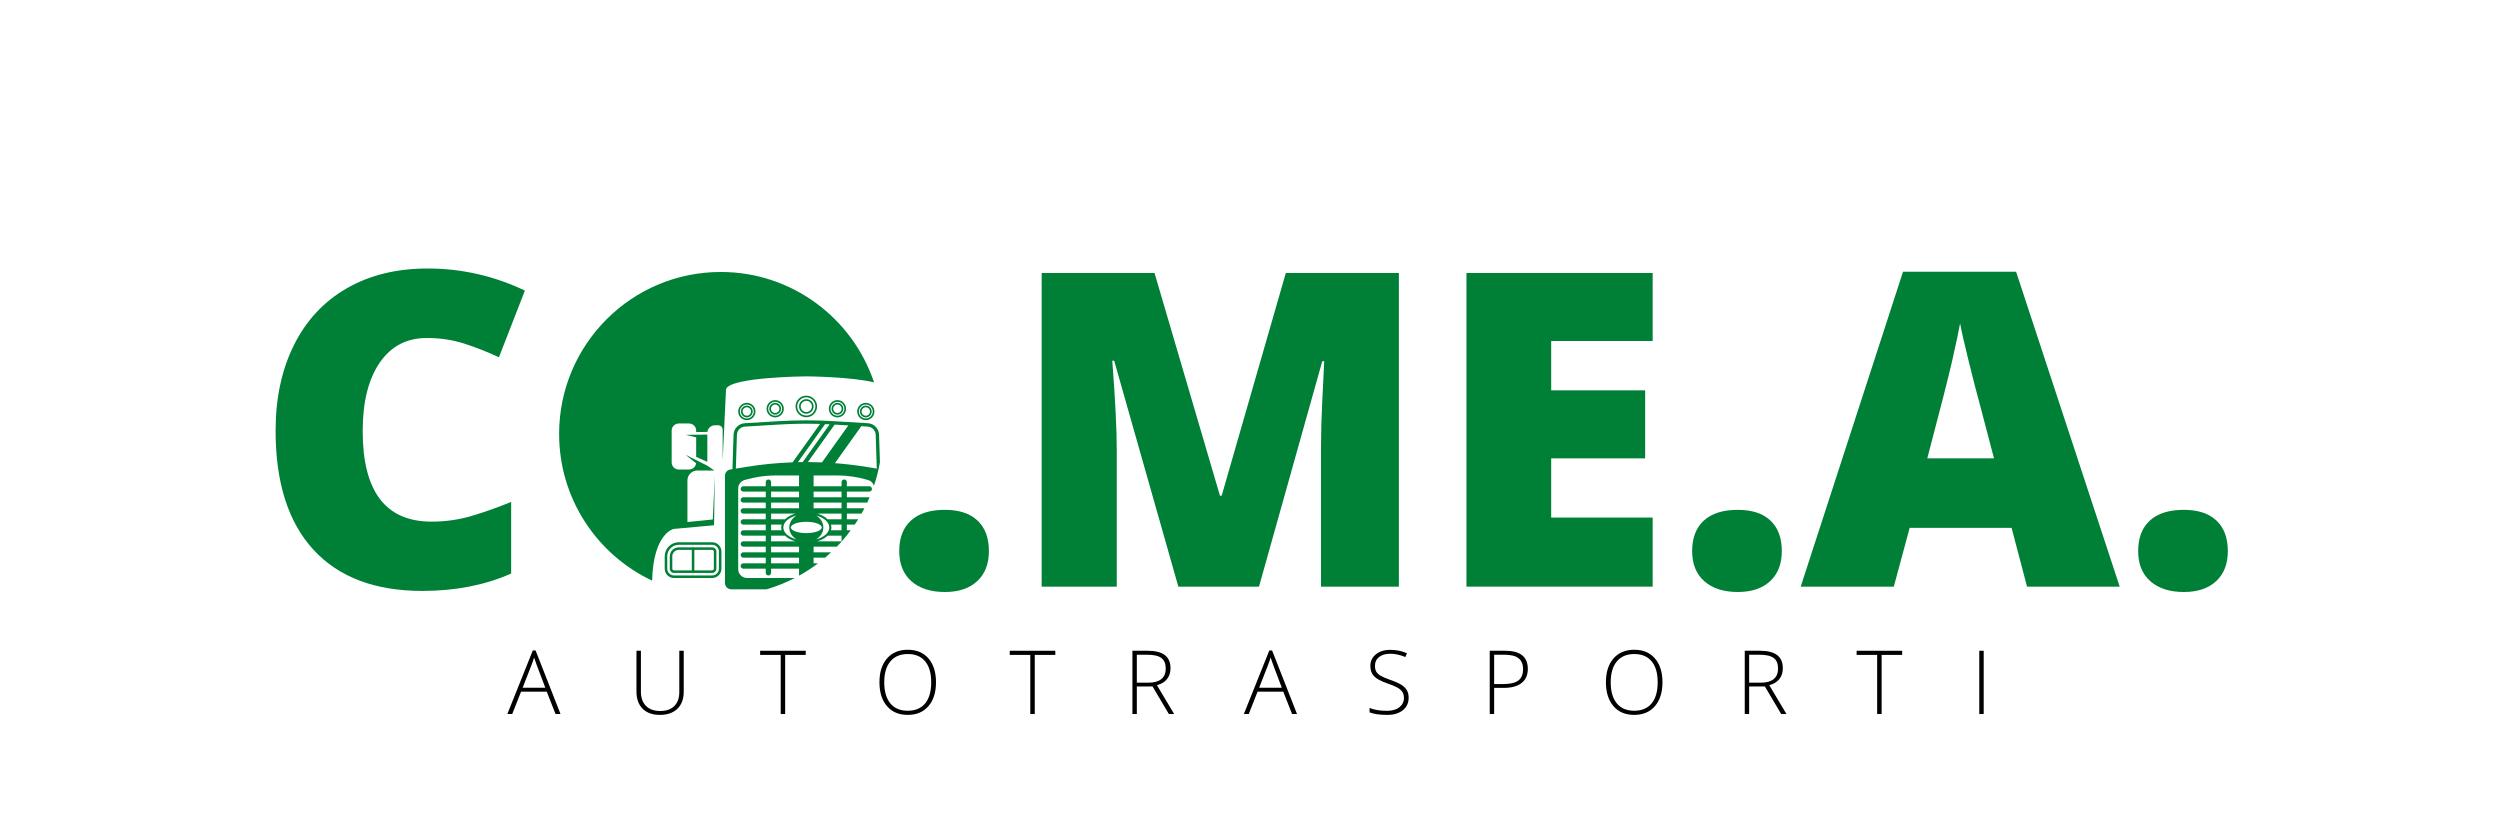 <svg xmlns="http://www.w3.org/2000/svg" xmlns:xlink="http://www.w3.org/1999/xlink" width="3000" zoomAndPan="magnify" viewBox="0 0 2250 750" height="1000" preserveAspectRatio="xMidYMid meet" version="1.0"><defs><g/><clipPath id="4f395fdcb0"><path d="M 652 378 L 791.953 378 L 791.953 530.477 L 652 530.477 Z M 652 378 " clip-rule="nonzero"/></clipPath><clipPath id="bb9d0d232b"><path d="M 503.203 244.727 L 787 244.727 L 787 523 L 503.203 523 Z M 503.203 244.727 " clip-rule="nonzero"/></clipPath></defs><g fill="#008037" fill-opacity="1"><g transform="translate(227.957, 527.977)"><g><path d="M 156.203 -223.781 C 138.047 -223.781 123.883 -216.344 113.719 -201.469 C 103.551 -186.602 98.469 -166.109 98.469 -139.984 C 98.469 -85.66 119.129 -58.5 160.453 -58.5 C 172.93 -58.5 185.023 -60.234 196.734 -63.703 C 208.453 -67.18 220.234 -71.367 232.078 -76.266 L 232.078 -11.781 C 208.523 -1.352 181.879 3.859 152.141 3.859 C 109.535 3.859 76.875 -8.492 54.156 -33.203 C 31.438 -57.922 20.078 -93.641 20.078 -140.359 C 20.078 -169.586 25.578 -195.27 36.578 -217.406 C 47.586 -239.539 63.422 -256.562 84.078 -268.469 C 104.742 -280.375 129.039 -286.328 156.969 -286.328 C 187.477 -286.328 216.633 -279.703 244.438 -266.453 L 221.078 -206.406 C 210.648 -211.289 200.223 -215.406 189.797 -218.75 C 179.367 -222.102 168.172 -223.781 156.203 -223.781 Z M 156.203 -223.781 "/></g></g></g><g fill="#008037" fill-opacity="1"><g transform="translate(484.556, 527.977)"><g/></g></g><g fill="#008037" fill-opacity="1"><g transform="translate(587.274, 527.977)"><g/></g></g><g fill="#008037" fill-opacity="1"><g transform="translate(689.993, 527.977)"><g/></g></g><g fill="#008037" fill-opacity="1"><g transform="translate(792.702, 527.977)"><g><path d="M 16.609 -32.047 C 16.609 -43.891 20.113 -53.031 27.125 -59.469 C 34.145 -65.906 44.348 -69.125 57.734 -69.125 C 70.473 -69.125 80.254 -65.906 87.078 -59.469 C 93.898 -53.031 97.312 -43.891 97.312 -32.047 C 97.312 -20.461 93.801 -11.422 86.781 -4.922 C 79.77 1.578 70.086 4.828 57.734 4.828 C 44.984 4.828 34.941 1.609 27.609 -4.828 C 20.273 -11.266 16.609 -20.336 16.609 -32.047 Z M 16.609 -32.047 "/></g></g></g><g fill="#008037" fill-opacity="1"><g transform="translate(907.005, 527.977)"><g><path d="M 153.5 0 L 95.766 -203.312 L 94.031 -203.312 C 96.727 -168.688 98.078 -141.785 98.078 -122.609 L 98.078 0 L 30.5 0 L 30.5 -282.281 L 132.062 -282.281 L 190.953 -81.859 L 192.5 -81.859 L 250.234 -282.281 L 351.984 -282.281 L 351.984 0 L 281.891 0 L 281.891 -123.766 C 281.891 -130.203 281.984 -137.344 282.172 -145.188 C 282.367 -153.039 283.238 -172.285 284.781 -202.922 L 283.047 -202.922 L 226.094 0 Z M 153.5 0 "/></g></g><g transform="translate(1289.305, 527.977)"><g><path d="M 198.094 0 L 30.5 0 L 30.5 -282.281 L 198.094 -282.281 L 198.094 -221.078 L 106.766 -221.078 L 106.766 -176.672 L 191.344 -176.672 L 191.344 -115.453 L 106.766 -115.453 L 106.766 -62.172 L 198.094 -62.172 Z M 198.094 0 "/></g></g><g transform="translate(1506.327, 527.977)"><g><path d="M 16.609 -32.047 C 16.609 -43.891 20.113 -53.031 27.125 -59.469 C 34.145 -65.906 44.348 -69.125 57.734 -69.125 C 70.473 -69.125 80.254 -65.906 87.078 -59.469 C 93.898 -53.031 97.312 -43.891 97.312 -32.047 C 97.312 -20.461 93.801 -11.422 86.781 -4.922 C 79.77 1.578 70.086 4.828 57.734 4.828 C 44.984 4.828 34.941 1.609 27.609 -4.828 C 20.273 -11.266 16.609 -20.336 16.609 -32.047 Z M 16.609 -32.047 "/></g></g><g transform="translate(1620.631, 527.977)"><g><path d="M 203.703 0 L 189.797 -52.906 L 98.078 -52.906 L 83.797 0 L 0 0 L 92.094 -283.438 L 193.844 -283.438 L 287.109 0 Z M 173.969 -115.453 L 161.797 -161.797 C 158.961 -172.098 155.52 -185.422 151.469 -201.766 C 147.414 -218.109 144.742 -229.82 143.453 -236.906 C 142.297 -230.344 140.008 -219.531 136.594 -204.469 C 133.188 -189.406 125.629 -159.734 113.922 -115.453 Z M 173.969 -115.453 "/></g></g><g transform="translate(1907.742, 527.977)"><g><path d="M 16.609 -32.047 C 16.609 -43.891 20.113 -53.031 27.125 -59.469 C 34.145 -65.906 44.348 -69.125 57.734 -69.125 C 70.473 -69.125 80.254 -65.906 87.078 -59.469 C 93.898 -53.031 97.312 -43.891 97.312 -32.047 C 97.312 -20.461 93.801 -11.422 86.781 -4.922 C 79.77 1.578 70.086 4.828 57.734 4.828 C 44.984 4.828 34.941 1.609 27.609 -4.828 C 20.273 -11.266 16.609 -20.336 16.609 -32.047 Z M 16.609 -32.047 "/></g></g></g><path fill="#008037" d="M 753.695 374.145 C 750.25 374.145 747.445 371.336 747.445 367.883 C 747.445 364.43 750.25 361.617 753.695 361.617 C 757.141 361.617 759.945 364.43 759.945 367.883 C 759.945 371.336 757.141 374.145 753.695 374.145 Z M 753.695 375.668 C 757.98 375.668 761.469 372.176 761.469 367.883 C 761.469 363.59 757.98 360.094 753.695 360.094 C 749.41 360.094 745.926 363.59 745.926 367.883 C 745.926 372.176 749.41 375.668 753.695 375.668 " fill-opacity="1" fill-rule="nonzero"/><path fill="#008037" d="M 605.082 500.723 C 605.082 497.5 607.695 494.879 610.914 494.879 L 622.625 494.879 L 622.625 513.34 L 606.602 513.34 C 605.766 513.34 605.082 512.656 605.082 511.816 Z M 624.906 494.879 L 640.934 494.879 C 641.77 494.879 642.453 495.562 642.453 496.402 L 642.453 511.816 C 642.453 512.656 641.77 513.34 640.934 513.34 L 624.906 513.34 Z M 602.801 500.723 L 602.801 511.816 C 602.801 513.918 604.504 515.629 606.602 515.629 L 640.934 515.629 C 643.027 515.629 644.734 513.918 644.734 511.816 L 644.734 496.402 C 644.734 494.301 643.027 492.594 640.934 492.594 L 610.914 492.594 C 606.438 492.594 602.801 496.238 602.801 500.723 " fill-opacity="1" fill-rule="nonzero"/><path fill="#008037" d="M 753.695 371.672 C 751.609 371.672 749.91 369.973 749.91 367.883 C 749.91 365.789 751.609 364.09 753.695 364.09 C 755.781 364.09 757.48 365.789 757.48 367.883 C 757.48 369.973 755.781 371.672 753.695 371.672 Z M 753.695 373.199 C 756.621 373.199 759 370.812 759 367.883 C 759 364.949 756.621 362.566 753.695 362.566 C 750.77 362.566 748.391 364.949 748.391 367.883 C 748.391 370.812 750.77 373.199 753.695 373.199 " fill-opacity="1" fill-rule="nonzero"/><path fill="#008037" d="M 697.66 371.672 C 695.574 371.672 693.875 369.973 693.875 367.883 C 693.875 365.789 695.574 364.09 697.66 364.09 C 699.746 364.09 701.449 365.789 701.449 367.883 C 701.449 369.973 699.746 371.672 697.66 371.672 Z M 697.66 373.199 C 700.586 373.199 702.965 370.812 702.965 367.883 C 702.965 364.949 700.586 362.566 697.66 362.566 C 694.738 362.566 692.355 364.949 692.355 367.883 C 692.355 370.812 694.738 373.199 697.66 373.199 " fill-opacity="1" fill-rule="nonzero"/><path fill="#008037" d="M 672.141 374.145 C 670.055 374.145 668.355 372.445 668.355 370.352 C 668.355 368.262 670.055 366.559 672.141 366.559 C 674.227 366.559 675.926 368.262 675.926 370.352 C 675.926 372.445 674.227 374.145 672.141 374.145 Z M 672.141 375.668 C 675.066 375.668 677.445 373.285 677.445 370.352 C 677.445 367.422 675.066 365.035 672.141 365.035 C 669.215 365.035 666.832 367.422 666.832 370.352 C 666.832 373.285 669.215 375.668 672.141 375.668 " fill-opacity="1" fill-rule="nonzero"/><path fill="#008037" d="M 725.68 370.84 C 722.902 370.84 720.648 368.578 720.648 365.797 C 720.648 363.016 722.902 360.754 725.68 360.754 C 728.457 360.754 730.711 363.016 730.711 365.797 C 730.711 368.578 728.457 370.84 725.68 370.84 Z M 725.68 372.363 C 729.293 372.363 732.234 369.418 732.234 365.797 C 732.234 362.176 729.293 359.227 725.68 359.227 C 722.062 359.227 719.125 362.176 719.125 365.797 C 719.125 369.418 722.062 372.363 725.68 372.363 " fill-opacity="1" fill-rule="nonzero"/><path fill="#008037" d="M 697.66 374.145 C 694.215 374.145 691.414 371.336 691.414 367.883 C 691.414 364.43 694.215 361.617 697.66 361.617 C 701.109 361.617 703.914 364.43 703.914 367.883 C 703.914 371.336 701.109 374.145 697.66 374.145 Z M 697.66 375.668 C 701.949 375.668 705.434 372.176 705.434 367.883 C 705.434 363.59 701.949 360.094 697.66 360.094 C 693.379 360.094 689.891 363.59 689.891 367.883 C 689.891 372.176 693.379 375.668 697.66 375.668 " fill-opacity="1" fill-rule="nonzero"/><path fill="#008037" d="M 672.141 376.617 C 668.695 376.617 665.891 373.805 665.891 370.352 C 665.891 366.898 668.695 364.09 672.141 364.09 C 675.586 364.09 678.391 366.898 678.391 370.352 C 678.391 373.805 675.586 376.617 672.141 376.617 Z M 672.141 378.141 C 676.426 378.141 679.91 374.645 679.91 370.352 C 679.91 366.059 676.426 362.566 672.141 362.566 C 667.855 362.566 664.371 366.059 664.371 370.352 C 664.371 374.645 667.855 378.141 672.141 378.141 " fill-opacity="1" fill-rule="nonzero"/><g clip-path="url(#4f395fdcb0)"><path fill="#008037" d="M 662.27 421.723 L 663.238 391.34 C 663.363 387.363 666.449 384.188 670.41 383.945 L 701.125 382.094 C 713.418 381.352 725.734 381.168 738.043 381.543 L 713.34 416.086 C 699.223 416.602 685.129 417.988 671.141 420.273 Z M 718.121 415.941 L 742.598 381.711 C 743.961 381.77 745.32 381.836 746.68 381.906 L 722.383 415.883 C 720.965 415.898 719.543 415.91 718.121 415.941 Z M 719.125 442.441 L 719.125 447.539 L 693.977 447.539 L 693.977 442.441 Z M 693.977 452.352 L 719.125 452.352 L 719.125 457.445 L 693.977 457.445 Z M 693.977 462.258 L 715.762 462.258 C 711.91 463.383 708.699 465.152 706.473 467.355 L 693.977 467.355 Z M 693.977 472.164 L 703.473 472.164 C 703.23 472.992 703.098 473.84 703.098 474.715 C 703.098 475.586 703.23 476.438 703.473 477.262 L 693.977 477.262 Z M 693.977 482.074 L 706.473 482.074 C 708.699 484.273 711.91 486.047 715.762 487.172 L 693.977 487.172 Z M 693.977 491.98 L 719.125 491.98 L 719.125 497.078 L 693.977 497.078 Z M 693.977 501.891 L 719.125 501.891 L 719.125 506.984 L 693.977 506.984 Z M 710.34 474.715 C 710.34 479.18 712.941 483.117 716.906 485.496 C 709.871 483.598 705 479.484 705 474.715 C 705 469.945 709.871 465.832 716.906 463.93 C 712.941 466.309 710.34 470.25 710.34 474.715 Z M 711.801 474.715 C 711.801 471.902 718.016 469.621 725.68 469.621 C 733.344 469.621 739.559 471.902 739.559 474.715 C 739.559 477.527 733.344 479.805 725.68 479.805 C 718.016 479.805 711.801 477.527 711.801 474.715 Z M 734.453 485.496 C 738.418 483.117 741.02 479.18 741.02 474.715 C 741.02 470.25 738.418 466.309 734.453 463.93 C 741.484 465.832 746.359 469.945 746.359 474.715 C 746.359 479.484 741.484 483.598 734.453 485.496 Z M 735.598 487.172 C 739.449 486.047 742.656 484.273 744.887 482.074 L 757.383 482.074 L 757.383 487.172 Z M 757.383 477.262 L 747.883 477.262 C 748.129 476.438 748.258 475.586 748.258 474.715 C 748.258 473.84 748.129 472.992 747.883 472.164 L 757.383 472.164 Z M 757.383 467.355 L 744.887 467.355 C 742.656 465.152 739.449 463.383 735.598 462.258 L 757.383 462.258 Z M 757.383 457.445 L 732.234 457.445 L 732.234 452.352 L 757.383 452.352 Z M 757.383 447.539 L 732.234 447.539 L 732.234 442.441 L 757.383 442.441 Z M 727.074 415.863 L 751.184 382.152 L 763.5 382.891 L 739.77 416.148 C 735.539 415.973 731.309 415.879 727.074 415.863 Z M 751.426 416.844 L 775.152 383.598 L 780.945 383.945 C 784.91 384.188 787.992 387.363 788.121 391.34 L 789.09 421.723 L 780.215 420.273 C 770.66 418.711 761.055 417.578 751.426 416.844 Z M 652.477 428.184 L 652.477 524.688 C 652.477 527.844 655.031 530.402 658.18 530.402 L 689.895 530.402 C 698.738 527.793 707.234 524.363 715.289 520.199 L 672.305 520.199 C 667.922 520.199 664.371 516.641 664.371 512.246 L 664.371 439.66 C 664.371 436.145 666.668 433.047 670.031 432.039 C 679.195 429.289 688.711 427.895 698.273 427.895 L 719.125 427.895 L 719.125 437.633 L 693.977 437.633 L 693.977 433.918 C 693.977 432.594 692.898 431.516 691.574 431.516 C 690.246 431.516 689.172 432.594 689.172 433.918 L 689.172 437.633 L 669 437.633 C 667.676 437.633 666.602 438.707 666.602 440.035 C 666.602 441.363 667.676 442.441 669 442.441 L 689.172 442.441 L 689.172 447.539 L 669 447.539 C 667.676 447.539 666.602 448.613 666.602 449.945 C 666.602 451.273 667.676 452.352 669 452.352 L 689.172 452.352 L 689.172 457.445 L 669 457.445 C 667.676 457.445 666.602 458.523 666.602 459.852 C 666.602 461.18 667.676 462.258 669 462.258 L 689.172 462.258 L 689.172 467.355 L 669 467.355 C 667.676 467.355 666.602 468.43 666.602 469.758 C 666.602 471.09 667.676 472.164 669 472.164 L 689.172 472.164 L 689.172 477.262 L 669 477.262 C 667.676 477.262 666.602 478.34 666.602 479.668 C 666.602 480.996 667.676 482.074 669 482.074 L 689.172 482.074 L 689.172 487.172 L 669 487.172 C 667.676 487.172 666.602 488.246 666.602 489.578 C 666.602 490.902 667.676 491.98 669 491.98 L 689.172 491.98 L 689.172 497.078 L 669 497.078 C 667.676 497.078 666.602 498.156 666.602 499.484 C 666.602 500.812 667.676 501.891 669 501.891 L 689.172 501.891 L 689.172 506.984 L 669 506.984 C 667.676 506.984 666.602 508.062 666.602 509.391 C 666.602 510.723 667.676 511.797 669 511.797 L 689.172 511.797 L 689.172 515.508 C 689.172 516.836 690.246 517.914 691.574 517.914 C 692.898 517.914 693.977 516.836 693.977 515.508 L 693.977 511.797 L 719.125 511.797 L 719.125 518.137 C 725.102 514.816 730.82 511.09 736.246 506.984 L 732.234 506.984 L 732.234 501.891 L 742.602 501.891 C 744.438 500.332 746.238 498.727 747.996 497.078 L 732.234 497.078 L 732.234 491.98 L 753.176 491.98 C 757.645 487.359 761.812 482.445 765.645 477.262 L 762.184 477.262 L 762.184 472.164 L 769.25 472.164 C 770.316 470.586 771.348 468.98 772.355 467.355 L 762.184 467.355 L 762.184 462.258 L 775.371 462.258 C 776.27 460.672 777.137 459.07 777.977 457.445 L 762.184 457.445 L 762.184 452.352 L 780.477 452.352 C 781.215 450.766 781.934 449.176 782.617 447.566 C 782.531 447.555 782.445 447.539 782.355 447.539 L 762.184 447.539 L 762.184 442.441 L 782.355 442.441 C 783.684 442.441 784.758 441.363 784.758 440.035 C 784.758 438.707 783.684 437.633 782.355 437.633 L 762.184 437.633 L 762.184 433.918 C 762.184 432.594 761.109 431.516 759.785 431.516 C 758.461 431.516 757.383 432.594 757.383 433.918 L 757.383 437.633 L 732.234 437.633 L 732.234 427.895 L 753.082 427.895 C 762.648 427.895 772.164 429.289 781.328 432.039 C 783.852 432.797 785.773 434.73 786.578 437.137 C 788.875 430.301 790.68 423.242 791.949 416.004 L 791.16 391.246 C 790.984 385.684 786.672 381.238 781.129 380.902 L 750.238 379.039 C 733.879 378.055 717.477 378.055 701.121 379.039 L 670.23 380.902 C 664.688 381.238 660.371 385.684 660.195 391.246 L 659.211 422.223 L 657.262 422.539 C 654.504 422.992 652.477 425.379 652.477 428.184 " fill-opacity="1" fill-rule="nonzero"/></g><path fill="#008037" d="M 725.68 373.988 C 721.172 373.988 717.504 370.316 717.504 365.797 C 717.504 361.277 721.172 357.602 725.68 357.602 C 730.188 357.602 733.855 361.277 733.855 365.797 C 733.855 370.316 730.188 373.988 725.68 373.988 Z M 725.68 375.516 C 731.027 375.516 735.379 371.156 735.379 365.797 C 735.379 360.438 731.027 356.078 725.68 356.078 C 720.332 356.078 715.98 360.438 715.98 365.797 C 715.98 371.156 720.332 375.516 725.68 375.516 " fill-opacity="1" fill-rule="nonzero"/><g clip-path="url(#bb9d0d232b)"><path fill="#008037" d="M 648.684 244.773 C 712.848 244.773 767.301 286.398 786.637 344.172 C 766.215 339.027 725.68 338.723 725.68 338.723 C 725.68 338.723 657.484 339.23 653.43 350.156 L 650.387 414.559 L 650.387 386.738 C 650.387 384.527 648.598 382.738 646.395 382.738 L 643.445 382.738 C 639.969 382.738 637.105 385.336 636.668 388.699 L 626.555 388.855 L 626.555 387.562 C 626.555 384.023 623.691 381.148 620.156 381.148 L 610.902 381.148 C 607.367 381.148 604.5 384.023 604.5 387.562 L 604.5 416.145 C 604.5 419.688 607.367 422.559 610.902 422.559 L 620.156 422.559 C 623.418 422.559 626.113 420.109 626.504 416.941 C 626.504 416.938 626.504 416.938 626.504 416.938 L 616.984 409.285 L 626.555 414.086 L 636.602 419.129 L 642.906 423.449 L 627.633 423.449 C 622.699 423.449 618.695 427.457 618.695 432.406 L 618.695 469.812 L 641.512 467.527 L 643.289 427.641 L 642.652 472.734 L 606.273 476.039 C 606.273 476.039 587.984 479.727 586.91 522.574 C 537.453 499.293 503.207 448.938 503.207 390.562 C 503.207 310.043 568.34 244.773 648.684 244.773 " fill-opacity="1" fill-rule="nonzero"/></g><path fill="#008037" d="M 626.555 393.754 L 626.555 393.59 L 616.984 391.375 L 626.555 391.242 L 636.602 391.105 L 636.602 415.668 L 626.555 411.223 L 626.555 393.754 " fill-opacity="1" fill-rule="nonzero"/><path fill="#008037" d="M 779.219 376.617 C 775.773 376.617 772.969 373.805 772.969 370.352 C 772.969 366.898 775.773 364.09 779.219 364.09 C 782.664 364.09 785.469 366.898 785.469 370.352 C 785.469 373.805 782.664 376.617 779.219 376.617 Z M 779.219 378.141 C 783.504 378.141 786.988 374.645 786.988 370.352 C 786.988 366.059 783.504 362.566 779.219 362.566 C 774.934 362.566 771.449 366.059 771.449 370.352 C 771.449 374.645 774.934 378.141 779.219 378.141 " fill-opacity="1" fill-rule="nonzero"/><path fill="#008037" d="M 779.219 374.145 C 777.133 374.145 775.434 372.445 775.434 370.352 C 775.434 368.262 777.133 366.559 779.219 366.559 C 781.305 366.559 783.004 368.262 783.004 370.352 C 783.004 372.445 781.305 374.145 779.219 374.145 Z M 779.219 375.668 C 782.145 375.668 784.523 373.285 784.523 370.352 C 784.523 367.422 782.145 365.035 779.219 365.035 C 776.293 365.035 773.91 367.422 773.91 370.352 C 773.91 373.285 776.293 375.668 779.219 375.668 " fill-opacity="1" fill-rule="nonzero"/><path fill="#008037" d="M 600.52 500.723 C 600.52 494.98 605.18 490.305 610.914 490.305 L 640.934 490.305 C 644.285 490.305 647.016 493.043 647.016 496.402 L 647.016 511.816 C 647.016 515.176 644.285 517.914 640.934 517.914 L 606.602 517.914 C 603.246 517.914 600.52 515.176 600.52 511.816 Z M 598.234 500.723 L 598.234 511.816 C 598.234 516.438 601.988 520.199 606.602 520.199 L 640.934 520.199 C 645.543 520.199 649.297 516.438 649.297 511.816 L 649.297 496.402 C 649.297 491.781 645.543 488.02 640.934 488.02 L 610.914 488.02 C 603.922 488.02 598.234 493.715 598.234 500.723 " fill-opacity="1" fill-rule="nonzero"/><g fill="#000000" fill-opacity="1"><g transform="translate(456.601, 642.62)"><g><path d="M 35.484 -20.094 L 12.344 -20.094 L 4.406 0 L 0 0 L 22.906 -57.172 L 25.438 -57.172 L 47.859 0 L 43.391 0 Z M 13.781 -23.688 L 34.156 -23.688 L 26.406 -44.203 C 25.758 -45.816 24.977 -48.051 24.062 -50.906 C 23.363 -48.414 22.598 -46.156 21.766 -44.125 Z M 13.781 -23.688 "/></g></g></g><g fill="#000000" fill-opacity="1"><g transform="translate(565.416, 642.62)"><g><path d="M 49.938 -56.938 L 49.938 -20.094 C 49.938 -13.551 48.039 -8.438 44.25 -4.75 C 40.457 -1.062 35.172 0.781 28.391 0.781 C 21.797 0.781 16.648 -1.066 12.953 -4.766 C 9.254 -8.473 7.406 -13.633 7.406 -20.25 L 7.406 -56.938 L 11.406 -56.938 L 11.406 -20.094 C 11.406 -14.613 12.926 -10.348 15.969 -7.297 C 19.008 -4.242 23.305 -2.719 28.859 -2.719 C 34.285 -2.719 38.488 -4.219 41.469 -7.219 C 44.457 -10.219 45.953 -14.379 45.953 -19.703 L 45.953 -56.938 Z M 49.938 -56.938 "/></g></g></g><g fill="#000000" fill-opacity="1"><g transform="translate(683.736, 642.62)"><g><path d="M 22.906 0 L 18.891 0 L 18.891 -53.203 L 0.391 -53.203 L 0.391 -56.938 L 41.406 -56.938 L 41.406 -53.203 L 22.906 -53.203 Z M 22.906 0 "/></g></g></g><g fill="#000000" fill-opacity="1"><g transform="translate(786.475, 642.62)"><g><path d="M 55.922 -28.547 C 55.922 -19.516 53.66 -12.367 49.141 -7.109 C 44.629 -1.848 38.398 0.781 30.453 0.781 C 22.535 0.781 16.316 -1.848 11.797 -7.109 C 7.285 -12.367 5.031 -19.539 5.031 -28.625 C 5.031 -37.688 7.305 -44.82 11.859 -50.031 C 16.41 -55.238 22.633 -57.844 30.531 -57.844 C 38.477 -57.844 44.695 -55.223 49.188 -49.984 C 53.676 -44.754 55.922 -37.609 55.922 -28.547 Z M 9.344 -28.547 C 9.344 -20.391 11.16 -14.082 14.797 -9.625 C 18.43 -5.176 23.648 -2.953 30.453 -2.953 C 37.305 -2.953 42.547 -5.16 46.172 -9.578 C 49.797 -13.992 51.609 -20.316 51.609 -28.547 C 51.609 -36.754 49.797 -43.047 46.172 -47.422 C 42.547 -51.797 37.332 -53.984 30.531 -53.984 C 23.758 -53.984 18.535 -51.773 14.859 -47.359 C 11.18 -42.941 9.344 -36.672 9.344 -28.547 Z M 9.344 -28.547 "/></g></g></g><g fill="#000000" fill-opacity="1"><g transform="translate(908.378, 642.62)"><g><path d="M 22.906 0 L 18.891 0 L 18.891 -53.203 L 0.391 -53.203 L 0.391 -56.938 L 41.406 -56.938 L 41.406 -53.203 L 22.906 -53.203 Z M 22.906 0 "/></g></g></g><g fill="#000000" fill-opacity="1"><g transform="translate(1011.117, 642.62)"><g><path d="M 12.031 -24.812 L 12.031 0 L 8.062 0 L 8.062 -56.938 L 21.609 -56.938 C 28.672 -56.938 33.891 -55.629 37.266 -53.016 C 40.648 -50.41 42.344 -46.488 42.344 -41.25 C 42.344 -37.426 41.332 -34.203 39.312 -31.578 C 37.301 -28.961 34.242 -27.082 30.141 -25.938 L 45.609 0 L 40.859 0 L 26.172 -24.812 Z M 12.031 -28.234 L 22.906 -28.234 C 27.707 -28.234 31.43 -29.301 34.078 -31.438 C 36.723 -33.582 38.047 -36.75 38.047 -40.938 C 38.047 -45.27 36.75 -48.422 34.156 -50.391 C 31.562 -52.367 27.328 -53.359 21.453 -53.359 L 12.031 -53.359 Z M 12.031 -28.234 "/></g></g></g><g fill="#000000" fill-opacity="1"><g transform="translate(1119.465, 642.62)"><g><path d="M 35.484 -20.094 L 12.344 -20.094 L 4.406 0 L 0 0 L 22.906 -57.172 L 25.438 -57.172 L 47.859 0 L 43.391 0 Z M 13.781 -23.688 L 34.156 -23.688 L 26.406 -44.203 C 25.758 -45.816 24.977 -48.051 24.062 -50.906 C 23.363 -48.414 22.598 -46.156 21.766 -44.125 Z M 13.781 -23.688 "/></g></g></g><g fill="#000000" fill-opacity="1"><g transform="translate(1228.281, 642.62)"><g><path d="M 39.5 -14.688 C 39.5 -9.938 37.75 -6.172 34.25 -3.391 C 30.758 -0.609 26.117 0.781 20.328 0.781 C 13.367 0.781 8.035 0.016 4.328 -1.516 L 4.328 -5.484 C 8.43 -3.742 13.66 -2.875 20.016 -2.875 C 24.691 -2.875 28.398 -3.945 31.141 -6.094 C 33.879 -8.238 35.25 -11.051 35.25 -14.531 C 35.25 -16.688 34.789 -18.469 33.875 -19.875 C 32.969 -21.289 31.488 -22.582 29.438 -23.75 C 27.395 -24.926 24.383 -26.188 20.406 -27.531 C 14.594 -29.531 10.578 -31.691 8.359 -34.016 C 6.141 -36.336 5.031 -39.438 5.031 -43.312 C 5.031 -47.57 6.695 -51.047 10.031 -53.734 C 13.363 -56.422 17.656 -57.766 22.906 -57.766 C 28.25 -57.766 33.27 -56.75 37.969 -54.719 L 36.531 -51.297 C 31.801 -53.266 27.285 -54.25 22.984 -54.25 C 18.773 -54.25 15.422 -53.273 12.922 -51.328 C 10.43 -49.379 9.188 -46.734 9.188 -43.391 C 9.188 -41.285 9.566 -39.555 10.328 -38.203 C 11.098 -36.859 12.352 -35.645 14.094 -34.562 C 15.832 -33.488 18.82 -32.195 23.062 -30.688 C 27.5 -29.156 30.832 -27.664 33.062 -26.219 C 35.301 -24.781 36.93 -23.145 37.953 -21.312 C 38.984 -19.488 39.5 -17.281 39.5 -14.688 Z M 39.5 -14.688 "/></g></g></g><g fill="#000000" fill-opacity="1"><g transform="translate(1332.695, 642.62)"><g><path d="M 42.344 -40.578 C 42.344 -35.078 40.473 -30.859 36.734 -27.922 C 32.992 -24.992 27.695 -23.531 20.844 -23.531 L 12.031 -23.531 L 12.031 0 L 8.062 0 L 8.062 -56.938 L 22 -56.938 C 35.562 -56.938 42.344 -51.484 42.344 -40.578 Z M 12.031 -26.953 L 19.859 -26.953 C 26.273 -26.953 30.91 -28.008 33.766 -30.125 C 36.617 -32.238 38.047 -35.672 38.047 -40.422 C 38.047 -44.816 36.695 -48.07 34 -50.188 C 31.301 -52.301 27.117 -53.359 21.453 -53.359 L 12.031 -53.359 Z M 12.031 -26.953 "/></g></g></g><g fill="#000000" fill-opacity="1"><g transform="translate(1440.303, 642.62)"><g><path d="M 55.922 -28.547 C 55.922 -19.516 53.66 -12.367 49.141 -7.109 C 44.629 -1.848 38.398 0.781 30.453 0.781 C 22.535 0.781 16.316 -1.848 11.797 -7.109 C 7.285 -12.367 5.031 -19.539 5.031 -28.625 C 5.031 -37.688 7.305 -44.82 11.859 -50.031 C 16.41 -55.238 22.633 -57.844 30.531 -57.844 C 38.477 -57.844 44.695 -55.223 49.188 -49.984 C 53.676 -44.754 55.922 -37.609 55.922 -28.547 Z M 9.344 -28.547 C 9.344 -20.391 11.16 -14.082 14.797 -9.625 C 18.43 -5.176 23.648 -2.953 30.453 -2.953 C 37.305 -2.953 42.547 -5.16 46.172 -9.578 C 49.797 -13.992 51.609 -20.316 51.609 -28.547 C 51.609 -36.754 49.797 -43.047 46.172 -47.422 C 42.547 -51.797 37.332 -53.984 30.531 -53.984 C 23.758 -53.984 18.535 -51.773 14.859 -47.359 C 11.18 -42.941 9.344 -36.672 9.344 -28.547 Z M 9.344 -28.547 "/></g></g></g><g fill="#000000" fill-opacity="1"><g transform="translate(1562.205, 642.62)"><g><path d="M 12.031 -24.812 L 12.031 0 L 8.062 0 L 8.062 -56.938 L 21.609 -56.938 C 28.672 -56.938 33.891 -55.629 37.266 -53.016 C 40.648 -50.41 42.344 -46.488 42.344 -41.25 C 42.344 -37.426 41.332 -34.203 39.312 -31.578 C 37.301 -28.961 34.242 -27.082 30.141 -25.938 L 45.609 0 L 40.859 0 L 26.172 -24.812 Z M 12.031 -28.234 L 22.906 -28.234 C 27.707 -28.234 31.43 -29.301 34.078 -31.438 C 36.723 -33.582 38.047 -36.75 38.047 -40.938 C 38.047 -45.27 36.75 -48.422 34.156 -50.391 C 31.562 -52.367 27.328 -53.359 21.453 -53.359 L 12.031 -53.359 Z M 12.031 -28.234 "/></g></g></g><g fill="#000000" fill-opacity="1"><g transform="translate(1670.554, 642.62)"><g><path d="M 22.906 0 L 18.891 0 L 18.891 -53.203 L 0.391 -53.203 L 0.391 -56.938 L 41.406 -56.938 L 41.406 -53.203 L 22.906 -53.203 Z M 22.906 0 "/></g></g></g><g fill="#000000" fill-opacity="1"><g transform="translate(1773.293, 642.62)"><g><path d="M 8.062 0 L 8.062 -56.938 L 12.031 -56.938 L 12.031 0 Z M 8.062 0 "/></g></g></g></svg>
